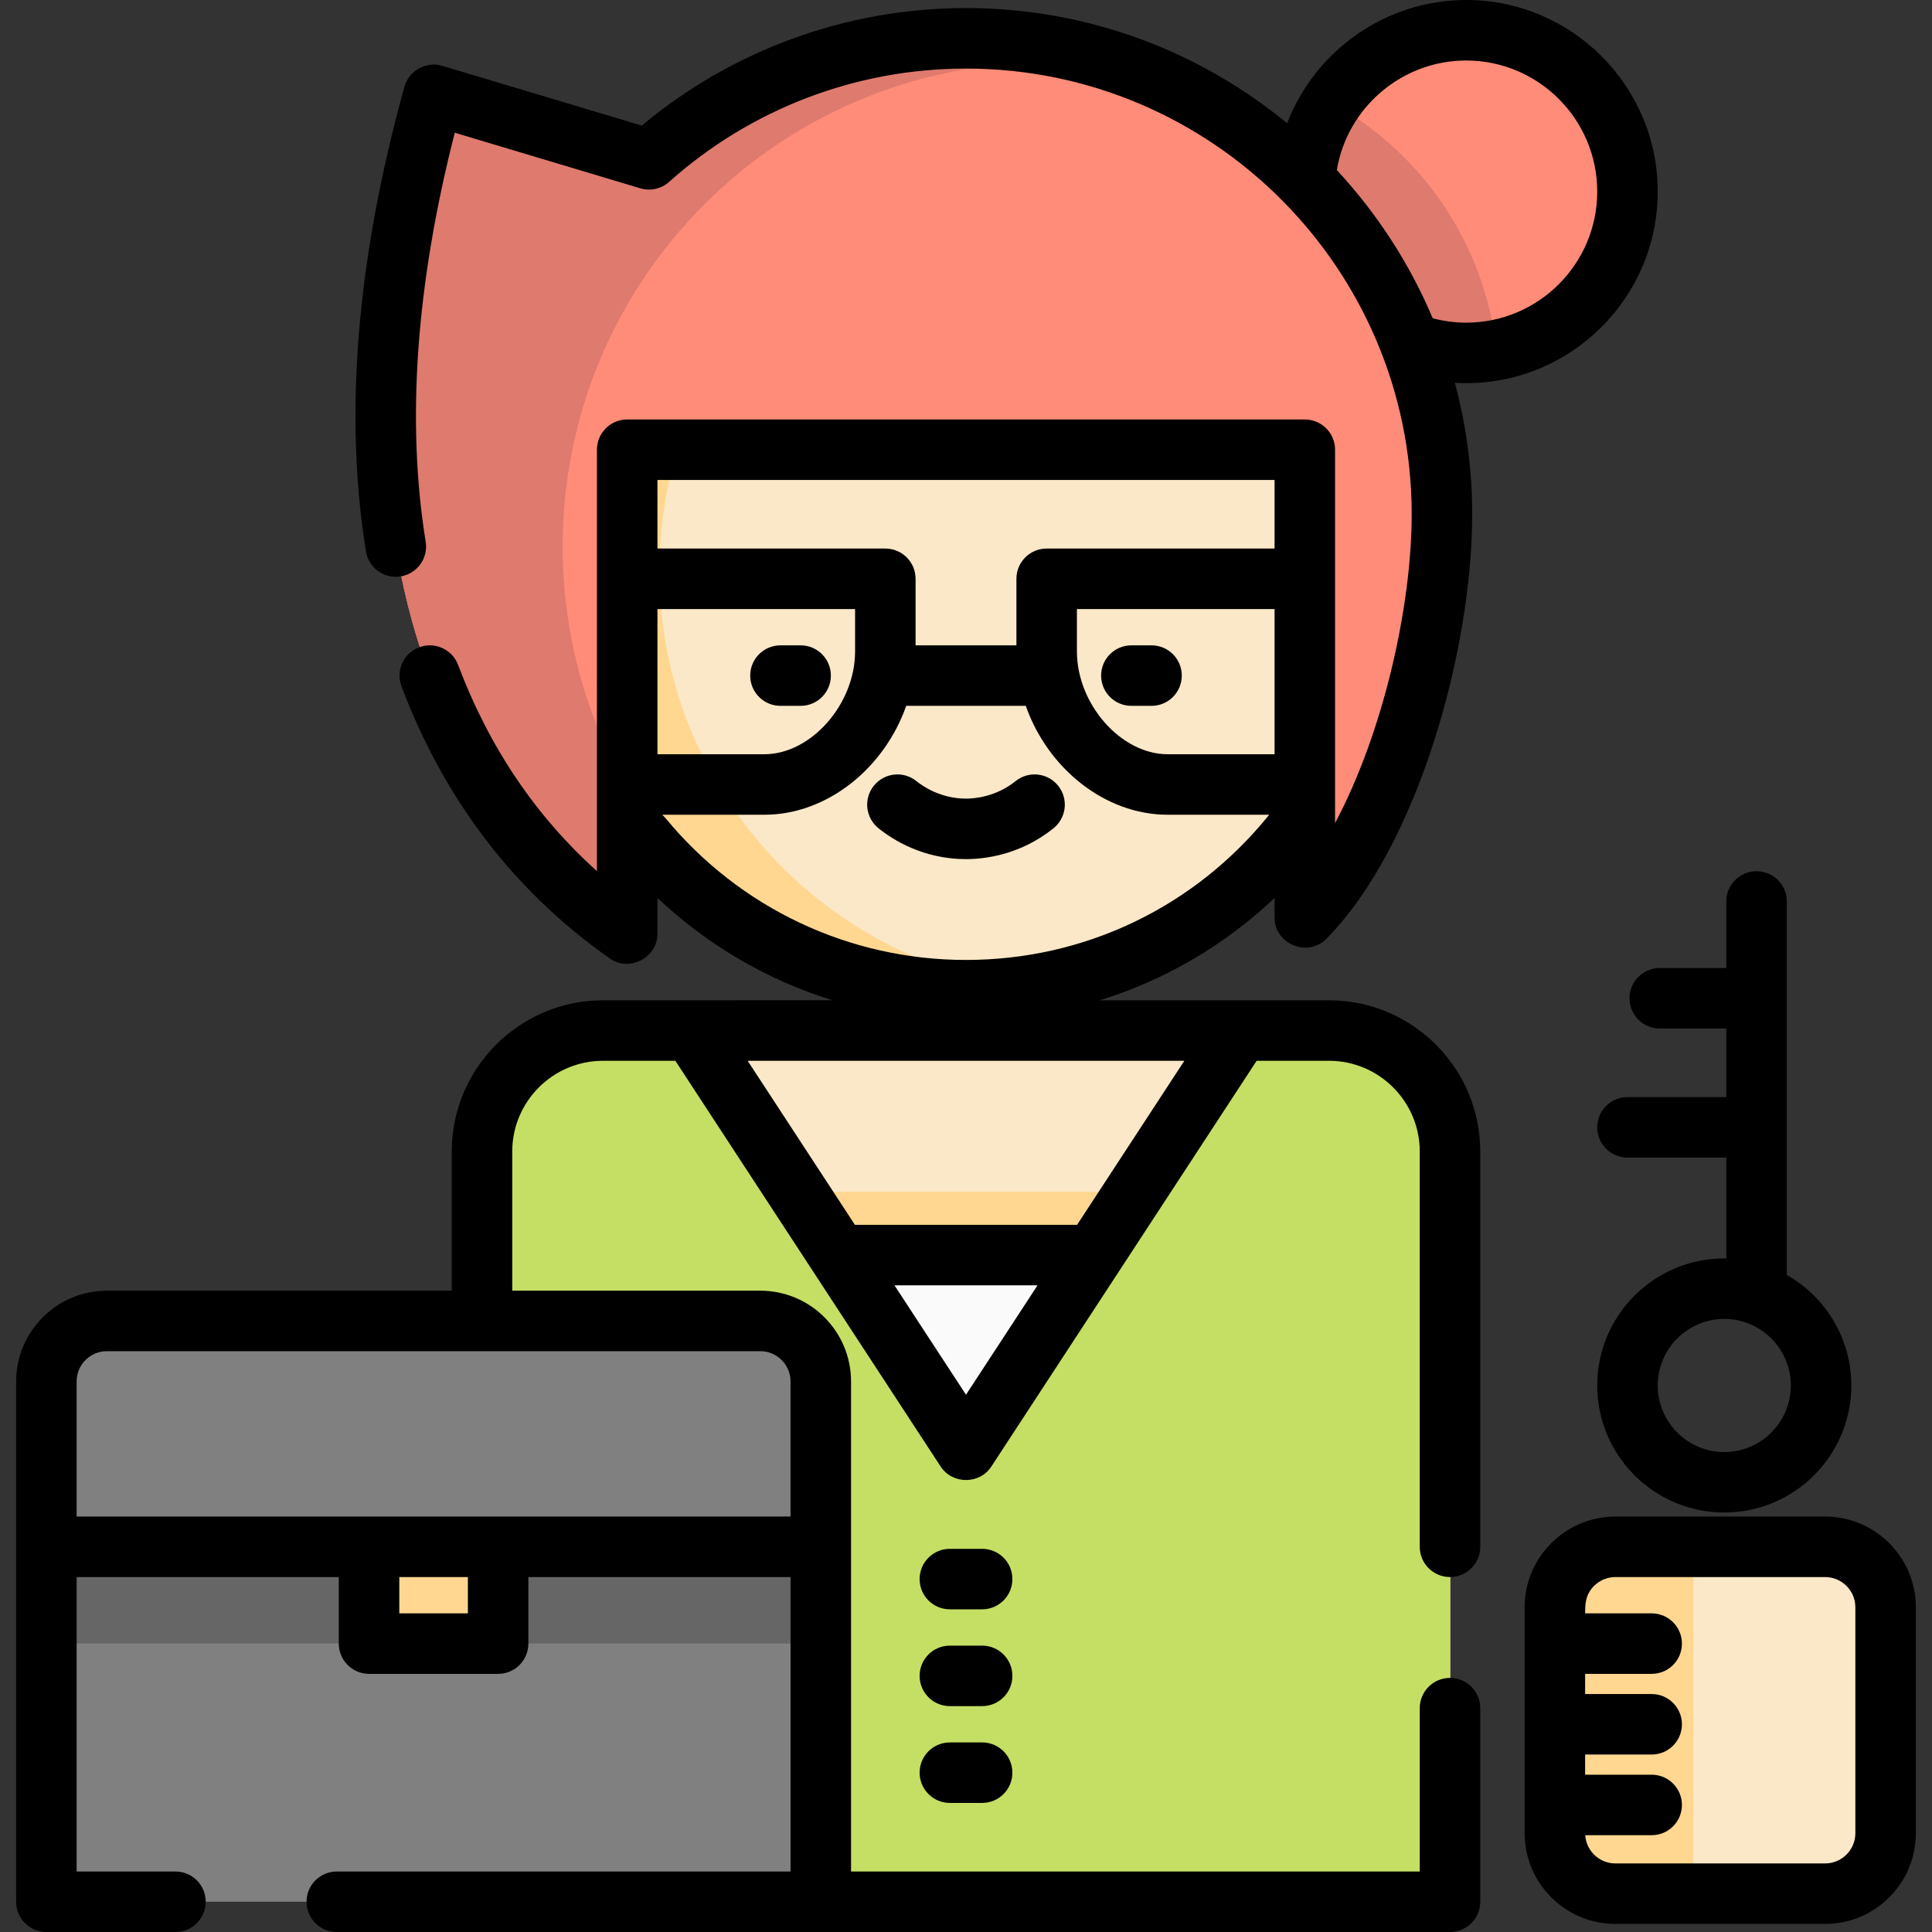 <?xml version="1.0" encoding="iso-8859-1"?>
<!-- Uploaded to: SVG Repo, www.svgrepo.com, Generator: SVG Repo Mixer Tools -->
<svg version="1.1" id="Layer_1" xmlns="http://www.w3.org/2000/svg" xmlns:xlink="http://www.w3.org/1999/xlink" 
	 viewBox="0 0 512 512" xml:space="preserve">
<rect x="0" y="0" width="512" height="512" fill="#333333" stroke="none"/>
<circle style="fill:#FFD791;" cx="136.284" cy="176.902" r="21.378"/>
<circle style="fill:#FBE8C8;" cx="256" cy="151.248" r="111.165"/>
<path style="fill:#FFD791;" d="M174.764,151.248c0-56.319,41.884-102.849,96.2-110.159c-4.896-0.658-9.889-1.006-14.965-1.006
	c-61.395,0-111.165,49.77-111.165,111.165S194.605,262.413,256,262.413c5.075,0,10.069-0.347,14.965-1.006
	C216.648,254.097,174.764,207.567,174.764,151.248z"/>
<circle style="fill:#DF7A6E;" cx="388.543" cy="50.772" r="42.756"/>
<g>
	<path style="fill:#FF8C78;" d="M388.543,8.017c-14.898,0-28.01,7.624-35.665,19.18c23.785,13.144,40.636,37.283,43.702,65.566
		c19.769-3.761,34.719-21.126,34.719-41.99C431.299,27.16,412.156,8.017,388.543,8.017z"/>
	<path style="fill:#FF8C78;" d="M256,10.154c-32.274,0-61.712,12.128-84.018,32.067l-57.076-17.102
		c-42.756,153.921,34.819,210.744,51.307,222.33V119.182h179.574v120.785c22.469-22.775,36.342-69.162,36.342-103.683
		C382.129,66.624,325.66,10.154,256,10.154z"/>
</g>
<path style="fill:#DF7A6E;" d="M149.111,144.835c0-70.84,57.427-128.267,128.267-128.267c8.644,0,17.087,0.862,25.253,2.492
	c-14.425-5.743-30.158-8.905-46.63-8.905c-32.274,0-61.712,12.128-84.018,32.067l-57.076-17.102
	c-42.756,153.921,34.819,210.744,51.307,222.33v-38.585C155.336,190.021,149.111,168.155,149.111,144.835z"/>
<path style="fill:#FBE8C8;" d="M384.267,503.983H127.733V305.169c0-17.71,14.356-32.067,32.067-32.067H352.2
	c17.71,0,32.067,14.356,32.067,32.067V503.983z"/>
<rect x="127.733" y="315.858" style="fill:#FFD791;" width="256.534" height="188.125"/>
<rect x="127.733" y="332.608" style="fill:#FAFAFA;" width="256.534" height="171.376"/>
<path style="fill:#C4DF64;" d="M384.267,503.983H127.733V305.169c0-17.71,14.356-32.067,32.067-32.067h23.516L256,384.267
	l72.685-111.165H352.2c17.71,0,32.067,14.356,32.067,32.067V503.983z"/>
<path style="fill:#808080;" d="M217.52,503.983H12.292V366.096c0-8.855,7.179-16.033,16.033-16.033h173.161
	c8.855,0,16.033,7.179,16.033,16.033V503.983z"/>
<path style="fill:#666666;" d="M217.52,366.096c0-8.855-7.179-16.033-16.033-16.033H28.326c-8.855,0-16.033,7.179-16.033,16.033
	v69.478H217.52V366.096z"/>
<path style="fill:#808080;" d="M217.52,409.921H12.292v-43.825c0-8.855,7.179-16.033,16.033-16.033h173.161
	c8.855,0,16.033,7.179,16.033,16.033V409.921z"/>
<rect x="97.804" y="409.921" style="fill:#FFD791;" width="34.205" height="25.653"/>
<path style="fill:#FBE8C8;" d="M412.058,485.812v-59.858c0-8.855,7.179-16.033,16.033-16.033h55.582
	c8.855,0,16.033,7.179,16.033,16.033v59.858c0,8.855-7.179,16.033-16.033,16.033h-55.582
	C419.237,501.846,412.058,494.667,412.058,485.812z"/>
<path style="fill:#FFD791;" d="M428.092,409.921c-8.855,0-16.033,7.179-16.033,16.033v59.858c0,8.855,7.179,16.033,16.033,16.033
	h20.665v-91.925H428.092z"/>
<path d="M299.825,187.056h5.344c4.428,0,8.017-3.588,8.017-8.017s-3.588-8.017-8.017-8.017h-5.344c-4.428,0-8.017,3.588-8.017,8.017
	S295.396,187.056,299.825,187.056z"/>
<path d="M212.175,187.056c4.428,0,8.017-3.588,8.017-8.017s-3.588-8.017-8.017-8.017h-5.344c-4.428,0-8.017,3.588-8.017,8.017
	s3.588,8.017,8.017,8.017H212.175z"/>
<path d="M279.204,219.486c3.446-2.78,3.987-7.826,1.209-11.274c-2.78-3.447-7.825-3.986-11.274-1.209
	c-5.191,4.186-10.918,4.638-13.139,4.638c-6.668,0-11.41-3.243-13.139-4.637c-3.446-2.781-8.493-2.238-11.273,1.208
	c-2.78,3.447-2.239,8.493,1.208,11.273c3.793,3.058,11.851,8.19,23.204,8.19C260.873,227.674,270.366,226.611,279.204,219.486z"/>
<path d="M352.2,265.086H291.46c17.234-5.337,33.045-14.556,46.311-27.114v5.201c0,7.009,8.787,10.632,13.724,5.631
	c24.194-24.526,38.652-76.47,38.652-112.52c0-12.045-1.605-23.722-4.596-34.835c0.995,0.058,1.992,0.096,2.993,0.096
	c27.995,0,50.772-22.777,50.772-50.772S416.538,0,388.543,0c-21.333,0-40.066,13.437-47.439,32.666
	C317.932,13.601,288.28,2.138,256,2.138c-31.503,0-61.84,11.027-85.93,31.142l-52.863-15.84c-4.244-1.273-8.841,1.273-10.025,5.535
	c-12.634,45.487-16.067,86.919-10.199,123.148c0.707,4.37,4.812,7.353,9.196,6.631c4.371-0.708,7.339-4.825,6.631-9.196
	c-5.157-31.848-2.561-68.275,7.711-108.388l49.161,14.73c2.672,0.8,5.565,0.154,7.643-1.703
	C198.987,28.836,226.928,18.171,256,18.171c65.128,0,118.113,52.985,118.113,118.113c0,24.375-7.5,57.821-20.309,81.838v-98.94
	c0-4.428-3.588-8.017-8.017-8.017H166.213c-4.428,0-8.017,3.588-8.017,8.017v111.672c-16.264-14.6-28.608-32.918-36.792-54.639
	c-1.562-4.143-6.186-6.237-10.329-4.675s-6.236,6.186-4.675,10.329c11.342,30.099,29.915,54.37,55.204,72.141
	c5.222,3.668,12.626-0.211,12.626-6.56v-9.5c13.288,12.554,29.15,21.792,46.394,27.137H159.8c-22.103,0-40.084,17.981-40.084,40.083
	v36.877h-91.39c-13.261,0-24.05,10.789-24.05,24.05v137.887c0,4.428,3.588,8.017,8.017,8.017h34.205
	c4.428,0,8.017-3.588,8.017-8.017s-3.588-8.017-8.017-8.017H20.309v-78.029h69.478v17.637c0,4.428,3.588,8.017,8.017,8.017h34.205
	c4.428,0,8.017-3.588,8.017-8.017v-17.637h69.478v78.029H89.253c-4.428,0-8.017,3.588-8.017,8.017S84.824,512,89.253,512h295.015
	c4.428,0,8.017-3.588,8.017-8.017v-51.307c0-4.428-3.588-8.017-8.017-8.017s-8.017,3.588-8.017,8.017v43.29H225.537V366.096
	c0-13.261-10.789-24.05-24.05-24.05h-65.737v-36.877c0-13.261,10.789-24.05,24.05-24.05h19.179l70.311,107.535
	c3.11,4.754,10.308,4.754,13.42,0l70.312-107.535H352.2c13.261,0,24.05,10.789,24.05,24.05v104.752c0,4.428,3.588,8.017,8.017,8.017
	s8.017-3.588,8.017-8.017V305.169C392.284,283.067,374.303,265.086,352.2,265.086z M388.543,16.033
	c19.156,0,34.739,15.583,34.739,34.739s-15.583,34.739-34.739,34.739c-3.012,0-5.982-0.406-8.861-1.164
	c-6.144-14.575-14.796-27.841-25.407-39.267C357.014,28.456,371.573,16.033,388.543,16.033z M337.77,199.883h-28.326
	c-12.362,0-24.05-13.247-24.05-27.257v-11.223h52.376V199.883z M337.77,127.198v18.171h-60.392c-4.428,0-8.017,3.588-8.017,8.017
	v17.637h-26.722v-17.637c0-4.428-3.588-8.017-8.017-8.017H174.23v-18.171H337.77z M174.23,161.403h52.376v11.223
	c0,14.01-11.688,27.257-24.05,27.257H174.23V161.403z M176.404,216.857c-0.285-0.346-0.6-0.655-0.928-0.941h27.079
	c16.721,0,31.831-12.405,37.6-28.86h31.687c5.77,16.456,20.881,28.86,37.6,28.86h26.906c-19.707,24.47-48.901,38.48-80.351,38.48
	C225.103,254.397,196.091,240.714,176.404,216.857z M123.992,427.557H105.82v-9.62h18.171V427.557z M209.503,366.096v35.808H20.309
	v-35.808c0-4.421,3.596-8.017,8.017-8.017h173.161C205.907,358.079,209.503,361.675,209.503,366.096z M285.443,324.588h-58.885
	l-28.422-43.469h115.729L285.443,324.588z M256,369.618l-18.96-28.997h37.919L256,369.618z"/>
<path d="M260.276,461.762h-8.551c-4.428,0-8.017,3.588-8.017,8.017s3.588,8.017,8.017,8.017h8.551c4.428,0,8.017-3.588,8.017-8.017
	S264.704,461.762,260.276,461.762z"/>
<path d="M260.276,436.109h-8.551c-4.428,0-8.017,3.588-8.017,8.017s3.588,8.017,8.017,8.017h8.551c4.428,0,8.017-3.588,8.017-8.017
	S264.704,436.109,260.276,436.109z"/>
<path d="M260.276,410.455h-8.551c-4.428,0-8.017,3.588-8.017,8.017s3.588,8.017,8.017,8.017h8.551c4.428,0,8.017-3.588,8.017-8.017
	S264.704,410.455,260.276,410.455z"/>
<path d="M431.833,264.551c0,4.428,3.588,8.017,8.017,8.017h17.637v18.198c-0.177-0.012-0.354-0.027-0.534-0.027h-25.653
	c-4.428,0-8.017,3.588-8.017,8.017s3.588,8.017,8.017,8.017h25.653c0.181,0,0.357-0.015,0.534-0.027v26.763
	c-0.178-0.003-0.355-0.014-0.534-0.014c-18.566,0-33.67,15.105-33.67,33.67c0,18.566,15.105,33.67,33.67,33.67
	c18.566,0,33.67-15.105,33.67-33.67c0-12.546-6.902-23.502-17.102-29.294v-98.973c0-4.428-3.588-8.017-8.017-8.017
	s-8.017,3.588-8.017,8.017v17.637H439.85C435.421,256.534,431.833,260.123,431.833,264.551z M456.952,384.802
	c-9.725,0-17.637-7.912-17.637-17.637c0-9.725,7.912-17.637,17.637-17.637s17.637,7.912,17.637,17.637
	C474.589,376.89,466.677,384.802,456.952,384.802z"/>
<path d="M483.674,401.904h-55.582c-13.261,0-24.05,10.789-24.05,24.05v59.858c0,13.261,10.789,24.05,24.05,24.05h55.582
	c13.261,0,24.05-10.789,24.05-24.05v-59.858C507.724,412.693,496.935,401.904,483.674,401.904z M491.691,485.812
	c0,4.421-3.596,8.017-8.017,8.017h-55.582c-4.24,0-7.713-3.311-7.99-7.482h17.61c4.428,0,8.017-3.588,8.017-8.017
	s-3.588-8.017-8.017-8.017h-17.637v-5.344h17.637c4.428,0,8.017-3.588,8.017-8.017s-3.588-8.017-8.017-8.017h-17.637v-5.344h17.637
	c4.428,0,8.017-3.588,8.017-8.017s-3.588-8.017-8.017-8.017h-17.637c0-2.125,0.09-4.116,1.293-5.966
	c1.469-2.256,4.03-3.655,6.723-3.655h55.582c4.421,0,8.017,3.596,8.017,8.017V485.812z"/>
</svg>
